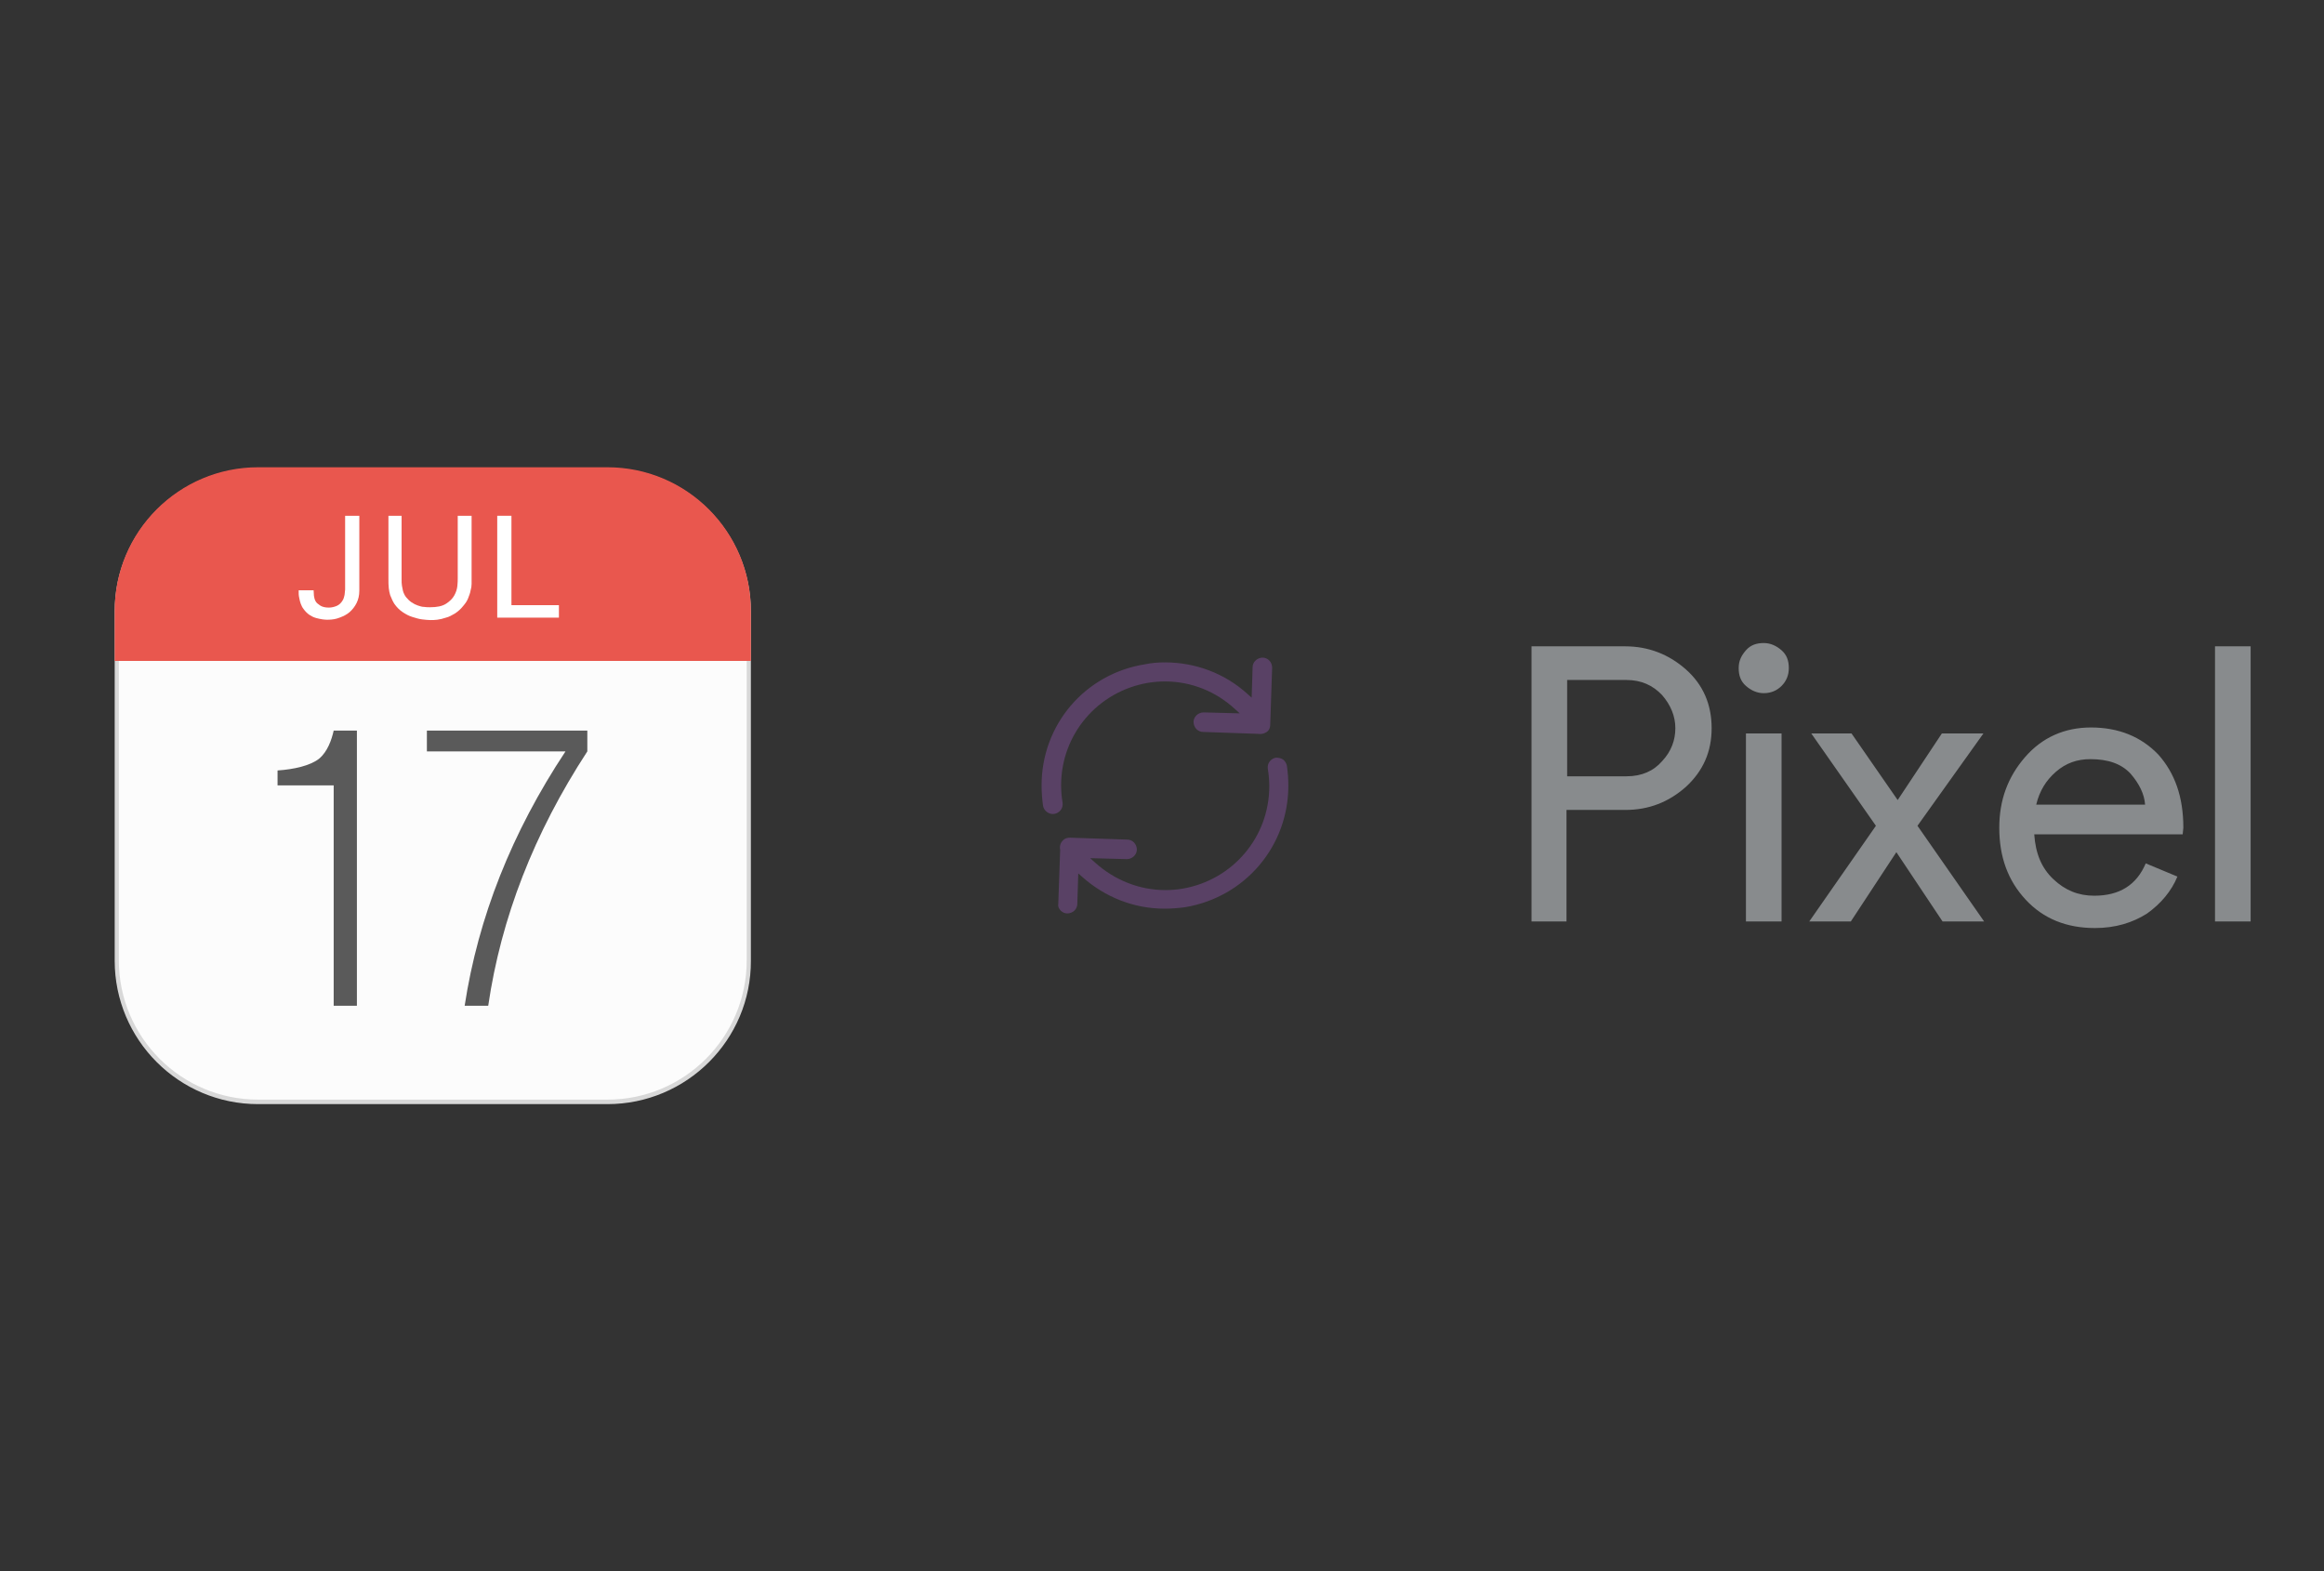 ﻿<?xml version="1.0" encoding="utf-8"?>
<!DOCTYPE svg PUBLIC "-//W3C//DTD SVG 1.1//EN" "http://www.w3.org/Graphics/SVG/1.1/DTD/svg11.dtd">
<svg x="0" y="0" width="392" height="265" xml="http://www.w3.org/XML/1998/namespace" xmlns="http://www.w3.org/2000/svg" xmlns:xlink="http://www.w3.org/1999/xlink" xmlns:xml="http://www.w3.org/XML/1998/namespace" version="1.1">
  <rect width="100%" height="100%" fill="#333333" stroke="none"/>
  <svg x="246" y="57" width="146" height="151" viewBox="0, 0, 131.2, 125.7" xml:space="preserve" id="Layer_1" enable-background="new 0 0 131.2 125.7" xmlns="http://www.w3.org/2000/svg" xmlns:xlink="http://www.w3.org/1999/xlink" xmlns:xml="http://www.w3.org/XML/1998/namespace" version="1.1">
    <g>
      <path d="M-228.5 718 L-233.9 718 L-233.9 676.3 L-219.7 676.3 C-216.2 676.3 -213.1 677.5 -210.5 679.8 C-207.9 682.1 -206.6 685.1 -206.6 688.7 C-206.6 692.3 -207.9 695.2 -210.5 697.6 C-213.1 699.9 -216.1 701.1 -219.7 701.1 L-228.6 701.1 L-228.6 718 z M-228.5 696 L-219.5 696 C-217.2 696 -215.4 695.2 -214.1 693.7 C-212.7 692.2 -212.1 690.5 -212.1 688.7 C-212.1 686.9 -212.8 685.2 -214.1 683.7 C-215.5 682.2 -217.3 681.4 -219.5 681.4 L-228.5 681.4 L-228.5 696 z M-196 682.3 C-196.7 683 -197.6 683.4 -198.7 683.4 C-199.7 683.4 -200.6 683 -201.4 682.3 C-202.2 681.6 -202.5 680.7 -202.5 679.6 C-202.5 678.5 -202.1 677.7 -201.4 676.9 C-200.7 676.1 -199.8 675.8 -198.7 675.8 C-197.7 675.8 -196.8 676.2 -196 676.9 C-195.2 677.6 -194.9 678.5 -194.9 679.6 C-194.9 680.7 -195.3 681.6 -196 682.3 z M-196 718 L-201.4 718 L-201.4 689.5 L-196 689.5 L-196 718 z M-175.4 703.5 L-165.4 689.5 L-171.7 689.5 L-178.4 699.6 L-185.4 689.5 L-191.5 689.5 L-181.7 703.5 L-191.8 718 L-185.5 718 L-178.6 707.5 L-171.6 718 L-165.3 718 L-175.4 703.5 z M-148.5 719 C-152.8 719 -156.3 717.6 -159 714.7 C-161.7 711.8 -163 708.2 -163 703.8 C-163 699.6 -161.7 696.1 -159.1 693.1 C-156.5 690.1 -153.1 688.6 -149.1 688.6 C-144.9 688.6 -141.5 690 -138.9 692.7 C-136.4 695.5 -135.1 699.1 -135.1 703.8 L-135.2 704.8 L-157.7 704.8 C-157.5 707.7 -156.6 709.9 -154.8 711.6 C-153 713.3 -151 714.1 -148.6 714.1 C-144.8 714.1 -142.2 712.5 -140.8 709.2 L-136 711.2 C-136.9 713.4 -138.5 715.3 -140.6 716.8 C-142.8 718.2 -145.4 719 -148.5 719 z M-140.9 700.3 C-141 698.7 -141.8 697.1 -143.1 695.6 C-144.5 694.1 -146.5 693.4 -149.2 693.4 C-151.2 693.4 -152.9 694 -154.4 695.3 C-155.9 696.6 -156.9 698.2 -157.4 700.3 L-140.9 700.3 z M-124.9 676.3 L-130.3 676.3 L-130.3 718 L-124.9 718 L-124.9 676.3 z" transform="translate(244.98, -634.548)" id="layer1_1_" style="fill:#888B8D;" />
    </g>
  </svg>
  <svg x="146" y="82" width="101" height="101" viewBox="0, 0, 68, 125.7" xml:space="preserve" id="Layer_1#1" enable-background="new 0 0 68 125.7" xmlns="http://www.w3.org/2000/svg" xmlns:xlink="http://www.w3.org/1999/xlink" xmlns:xml="http://www.w3.org/XML/1998/namespace" version="1.1">
    <style type="text/css">
	.st0{fill-rule:evenodd;clip-rule:evenodd;}
	.st1{fill-rule:evenodd;clip-rule:evenodd;fill:#3FBDCF;}
	.st2{fill-rule:evenodd;clip-rule:evenodd;fill:#FFFFFF;}
	.st3{fill:#FFA000;}
	.st4{fill:#FFCA28;}
	.st5{fill:#F7F7F7;}
	.st6{fill:#594165;}
	.st7{fill:#FFFFFF;}
	.st8{opacity:0.9;fill:#FFFFFF;}
	.st9{fill:#4885ED;}
	.st10{fill:#F7F7F7;stroke:#594165;stroke-width:4;stroke-miterlimit:10;}
	.st11{fill:#E0412F;}
	.st12{fill-rule:evenodd;clip-rule:evenodd;fill:#606161;}
	.st13{fill:none;stroke:#58ABF4;stroke-width:0.25;stroke-miterlimit:10;}
	.st14{fill:#036EB1;}
	.st15{fill:#A4C639;}
	.st16{fill:none;stroke:#E0412F;stroke-miterlimit:10;}
	.st17{fill:#046DB2;}
	.st18{fill-rule:evenodd;clip-rule:evenodd;fill:#528FF5;}
	.st19{fill-rule:evenodd;clip-rule:evenodd;fill:#417BE6;}
	.st20{fill-rule:evenodd;clip-rule:evenodd;fill:#4881E8;}
	.st21{fill-rule:evenodd;clip-rule:evenodd;fill:#FBC013;}
	.st22{fill:#E5E5E5;}
	.st23{fill:#DF871E;}
	.st24{fill:#B6B6B6;}
	.st25{fill:#8C5BA4;}
	.st26{fill:#8DC652;}
	.st27{fill:#497FC1;}
	.st28{fill:#919191;}
	.st29{fill-rule:evenodd;clip-rule:evenodd;fill:#8E8E8E;}
	.st30{fill:#8E8E8E;}
	.st31{fill:#EB3D01;}
	.st32{fill:#F57F20;}
	.st33{fill:#ED7E01;}
	.st34{fill-rule:evenodd;clip-rule:evenodd;fill:#046DB2;}
	.st35{fill:#E0E2E2;}
	.st36{fill:#47D86F;}
	.st37{fill:#4FC9F8;}
	.st38{fill:#FF9327;}
	.st39{fill:#C9C8C4;}
	.st40{fill:#9A9A9A;}
	.st41{fill:#F2F2F2;}
	.st42{fill:#F14336;}
	.st43{fill:#D32E2A;}
	.st44{fill:#FBBB00;}
	.st45{fill:#518EF8;}
	.st46{fill:#28B446;}
	.st47{fill:#A3C53A;}
	.st48{fill:#D6D8D7;}
	.st49{fill:#3A5BBC;}
	.st50{fill:url(#SVGID_43_);}
	.st51{fill:url(#SVGID_44_);}
	.st52{fill:url(#SVGID_45_);}
	.st53{fill:url(#SVGID_46_);}
	.st54{fill:#FFE168;}
	.st55{fill:#006699;}
	.st56{fill:#F4AE01;}
	.st57{fill:#DD191F;}
	.st58{fill:#323232;}
	.st59{fill:#CDCCCA;}
	.st60{fill:#5199F0;}
	.st61{fill:#791BCC;}
	.st62{fill:#C71D2E;}
	.st63{fill:#32DAC4;}
	.st64{fill:#3C5A99;}
	.st65{fill:#FCB714;}
	.st66{fill:#F06415;}
	.st67{fill:#BDCF31;}
	.st68{fill:#00A1E0;}
	.st69{fill:#00A1E3;}
	.st70{fill:#7AAD3E;}
	.st71{fill:#A50034;}
	.st72{fill:#6B6B6B;}
	.st73{fill:#005DAA;}
	.st74{fill:#EB0028;}
	.st75{fill:#888B8D;}
	.st76{fill:#0C4DA2;}
	.st77{fill:#00BFFF;}
	.st78{fill-rule:evenodd;clip-rule:evenodd;fill:#E81123;}
	.st79{fill:#FF6700;}
	.st80{fill:#00BFFE;}
	.st81{fill:#C4C4C4;}
	.st82{fill:url(#SVGID_47_);}
	.st83{fill:url(#SVGID_48_);}
	.st84{fill:url(#SVGID_49_);}
	.st85{fill:url(#SVGID_50_);}
	.st86{fill:#E5E5E5;stroke:#8E8E8E;stroke-width:2;stroke-miterlimit:10;}
	.st87{fill-rule:evenodd;clip-rule:evenodd;fill:#594165;}
	.st88{fill-rule:evenodd;clip-rule:evenodd;fill:#D4D4D4;}
	.st89{fill-rule:evenodd;clip-rule:evenodd;fill:#3669D6;}
	.st90{fill-rule:evenodd;clip-rule:evenodd;fill:#3A81F4;}
	.st91{fill-rule:evenodd;clip-rule:evenodd;fill:#FAFAFA;}
	.st92{fill-rule:evenodd;clip-rule:evenodd;fill:#E0E0E0;}
	.st93{fill:url(#SVGID_59_);}
	.st94{opacity:0.2;fill:#56C7DA;enable-background:new    ;}
	.st95{fill:url(#SVGID_60_);}
	.st96{fill:url(#SVGID_61_);}
	.st97{fill:url(#SVGID_62_);}
	.st98{fill:url(#SVGID_63_);}
	.st99{fill:url(#SVGID_64_);}
	.st100{fill:#FCFCFC;enable-background:new    ;}
	.st101{enable-background:new    ;}
	.st102{fill:#5A5A5A;}
	.st103{fill:#D8D8D8;enable-background:new    ;}
	.st104{fill:#E9574E;}
	.st105{fill:none;stroke:#D8D8D8;stroke-width:0.75;stroke-miterlimit:10;enable-background:new    ;}
	.st106{fill:#E9574E;stroke:#E9574E;stroke-width:0.75;stroke-miterlimit:10;enable-background:new    ;}
	.st107{fill:#E0E0E0;}
	.st108{fill:#537ABD;}
	.st109{fill:#2EB672;}
	.st110{fill:#FED14B;}
	.st111{fill:#28CD7E;}
	.st112{fill:#CECECE;}
	.st113{fill-rule:evenodd;clip-rule:evenodd;fill:#FF9D17;}
</style>
    <g>
      <path d="M56.1 50 L56.1 50 L56.5 38.1 C56.5 37.6 56.3 37 55.9 36.6 C55.5 36.2 55 36 54.5 36 C53.4 36 52.4 36.9 52.4 38 L52.2 44.4 L51.4 43.7 C46.6 39.3 40.4 37 34 37 C34 37 34 37 34 37 C32.6 37 31.2 37.1 29.8 37.4 C17.2 39.4 8.1 50.1 8.1 62.8 C8.1 64.2 8.2 65.6 8.4 67.1 C8.6 68.2 9.7 69 10.8 68.8 C11.9 68.6 12.7 67.6 12.5 66.4 C12.3 65.2 12.2 64 12.2 62.8 C12.2 52.1 19.9 43.1 30.4 41.3 C31.6 41.1 32.8 41 34 41 C34 41 34 41 34 41 C39.5 41 44.7 43.1 48.7 46.8 L49.7 47.7 L42.1 47.5 C41 47.5 40 48.4 40 49.5 C40 50 40.2 50.6 40.6 51 C41 51.4 41.5 51.6 42 51.6 L53.5 52 C54.1 52.1 54.7 52 55.2 51.7 C55.8 51.4 56.1 50.8 56.1 50 z" class="st6" style="fill:#594165;" />
      <path d="M12.1 89.1 C12.5 89.5 13 89.7 13.5 89.7 C14 89.7 14.6 89.5 15 89.1 C15.4 88.7 15.6 88.2 15.6 87.7 L15.8 81.3 L16.6 82 C21.4 86.3 27.5 88.7 33.9 88.7 C35.3 88.7 36.7 88.6 38.2 88.4 C50.8 86.3 59.9 75.6 59.9 62.9 C59.9 61.5 59.8 60.1 59.6 58.7 C59.5 58.2 59.2 57.7 58.8 57.4 C58.4 57.1 57.8 57 57.3 57 C56.2 57.2 55.4 58.2 55.6 59.4 C55.8 60.6 55.9 61.8 55.9 63 C55.9 73.7 48.2 82.7 37.7 84.5 C36.5 84.7 35.3 84.8 34.1 84.8 C34.1 84.8 34.1 84.8 34.1 84.8 C28.6 84.8 23.4 82.7 19.3 79 L18.3 78.1 L26 78.3 C27.1 78.3 28.1 77.4 28.1 76.3 C28.1 75.8 27.9 75.2 27.5 74.8 C27.1 74.4 26.6 74.2 26.1 74.2 L14.1 73.8 L14.1 73.8 C14.1 73.8 14.1 73.8 14.1 73.8 C13.6 73.8 13.2 73.9 12.9 74.1 C12.2 74.6 11.8 75.4 12 76.3 L12 76.4 L11.6 87.8 C11.5 88.1 11.7 88.7 12.1 89.1 z" class="st6" style="fill:#594165;" />
    </g>
  </svg>
  <svg x="0" y="57" width="146" height="151" viewBox="0, 0, 249.8, 257.7" xml:space="preserve" id="Layer_1#2" enable-background="new 0 0 249.8 257.7" xmlns="http://www.w3.org/2000/svg" xmlns:xlink="http://www.w3.org/1999/xlink" xmlns:xml="http://www.w3.org/XML/1998/namespace" version="1.1">
    <g>
      <path d="M176.2 220.2 L73.5 220.2 C51.5 220.2 33.6 202.3 33.6 180.3 L33.6 77.6 C33.6 55.6 51.5 37.7 73.5 37.7 L176.2 37.7 C198.2 37.7 216.1 55.6 216.1 77.6 L216.1 180.3 C216.1 202.3 198.2 220.2 176.2 220.2 z" enable-background="new    " style="fill:#FCFCFC;" />
      <g enable-background="new    ">
        <path d="M169.5 113 L169.5 119 C154.1 142.6 144.6 167.1 140.9 192.4 L134.1 192.4 C138 166.9 147.7 142.4 163.2 119 L123.2 119 L123.2 113 L169.5 113 z" style="fill:#5A5A5A;" />
        <path d="M96.3 113 C95.7 115.7 94.5 119.1 92.1 121.1 C89.6 123.1 84.8 124.2 80.1 124.5 L80.1 128.8 L96.3 128.8 L96.3 192.4 L103 192.4 L103 113 L96.3 113 z" style="fill:#5A5A5A;" />
      </g>
      <path d="M175.3 220.8 L74.5 220.8 C51.6 220.8 33.1 202.2 33.1 179.4 L33.1 78.6 C33.1 55.7 51.7 37.2 74.5 37.2 L175.3 37.2 C198.2 37.2 216.7 55.8 216.7 78.6 L216.7 179.4 C216.8 202.2 198.2 220.8 175.3 220.8 z M74.5 38.3 C52.3 38.3 34.3 56.3 34.3 78.5 L34.3 179.3 C34.3 201.5 52.3 219.5 74.5 219.5 L175.3 219.5 C197.5 219.5 215.5 201.5 215.5 179.3 L215.5 78.6 C215.5 56.4 197.5 38.4 175.3 38.4 L74.5 38.4 z" enable-background="new    " style="fill:#D8D8D8;" />
      <g enable-background="new    ">
        <path d="M216.1 92.2 L216.1 78.4 C216.1 55.9 197.8 37.6 175.3 37.6 L74.5 37.6 C52 37.6 33.7 55.9 33.7 78.4 L33.7 92.3 L216.1 92.3 z" style="fill:#E9574E;" />
        <path d="M216.8 92.9 L33.1 92.9 L33.1 78.4 C33.1 55.5 51.7 37 74.5 37 L175.3 37 C198.2 37 216.7 55.6 216.7 78.4 L216.7 92.9 z M34.3 91.6 L215.5 91.6 L215.5 78.4 C215.5 56.2 197.5 38.2 175.3 38.2 L74.5 38.2 C52.3 38.2 34.3 56.2 34.3 78.4 L34.3 91.6 z" style="fill:#E9574E;" />
      </g>
      <g>
        <path d="M90.5 72.4 C90.5 72.9 90.6 73.5 90.6 74.1 C90.7 74.7 90.8 75.2 91.1 75.7 C91.3 76.1 91.8 76.5 92.4 76.9 C93 77.3 93.9 77.5 94.9 77.5 C95.7 77.5 96.5 77.3 97.2 77 C97.9 76.7 98.5 76.1 98.9 75.4 C99.1 75.1 99.2 74.8 99.3 74.4 C99.4 74 99.5 73.7 99.5 73.3 C99.5 72.9 99.6 72.6 99.6 72.3 C99.6 72 99.6 71.7 99.6 71.5 L99.6 51 L103.7 51 L103.7 72.6 C103.7 74 103.4 75.2 102.9 76.2 C102.4 77.2 101.7 78.1 100.9 78.8 C100.1 79.5 99.1 80 98 80.4 C97 80.8 95.9 81 94.6 81 C94.2 81 93.7 81 93.1 80.9 C92.5 80.8 91.9 80.7 91.2 80.5 C90.5 80.3 89.9 80 89.3 79.6 C88.7 79.2 88.1 78.6 87.6 77.9 C87.2 77.4 87 76.9 86.8 76.4 C86.6 75.9 86.5 75.4 86.4 74.9 C86.3 74.4 86.2 74 86.2 73.6 C86.2 73.2 86.2 72.8 86.2 72.5 L90.5 72.5 z" style="fill:white;" />
        <path d="M115.9 51 L115.9 69.2 C115.9 70 115.9 70.7 116 71.2 C116.1 71.8 116.2 72.3 116.3 72.7 C116.4 73.1 116.6 73.5 116.7 73.7 C116.8 74 117 74.2 117.2 74.5 C117.7 75.1 118.2 75.6 118.8 76 C119.4 76.4 120 76.7 120.6 76.9 C121.2 77.1 121.8 77.3 122.4 77.3 C123 77.4 123.5 77.4 124.1 77.4 C126.1 77.4 127.6 77.1 128.7 76.4 C129.8 75.7 130.6 74.9 131.1 74 C131.6 73.1 131.9 72.2 132 71.2 C132.1 70.3 132.1 69.5 132.1 69 L132.1 51 L136.1 51 L136.1 69.2 C136.1 69.6 136.1 70.1 136.1 70.7 C136.1 71.3 136 71.9 135.8 72.6 C135.7 73.3 135.4 74 135.1 74.8 C134.8 75.6 134.3 76.3 133.7 77 C133 77.9 132.2 78.6 131.3 79.2 C130.4 79.7 129.6 80.2 128.7 80.4 C127.8 80.7 127 80.9 126.2 81 C125.4 81.1 124.8 81.1 124.2 81.1 C123.5 81.1 122.7 81 121.8 80.9 C120.9 80.8 120 80.5 119 80.2 C118 79.9 117.1 79.4 116.2 78.8 C115.3 78.2 114.5 77.4 113.8 76.4 C113.6 76.1 113.4 75.7 113.2 75.3 C113 74.9 112.8 74.4 112.6 73.9 C112.4 73.3 112.3 72.6 112.2 71.9 C112.1 71.1 112.1 70.2 112.1 69 L112.1 51 L115.9 51 z" style="fill:white;" />
        <path d="M143.5 51 L147.6 51 L147.6 76.8 L161.3 76.8 L161.3 80.4 L143.5 80.4 L143.5 51 z" style="fill:white;" />
      </g>
    </g>
  </svg>
</svg>